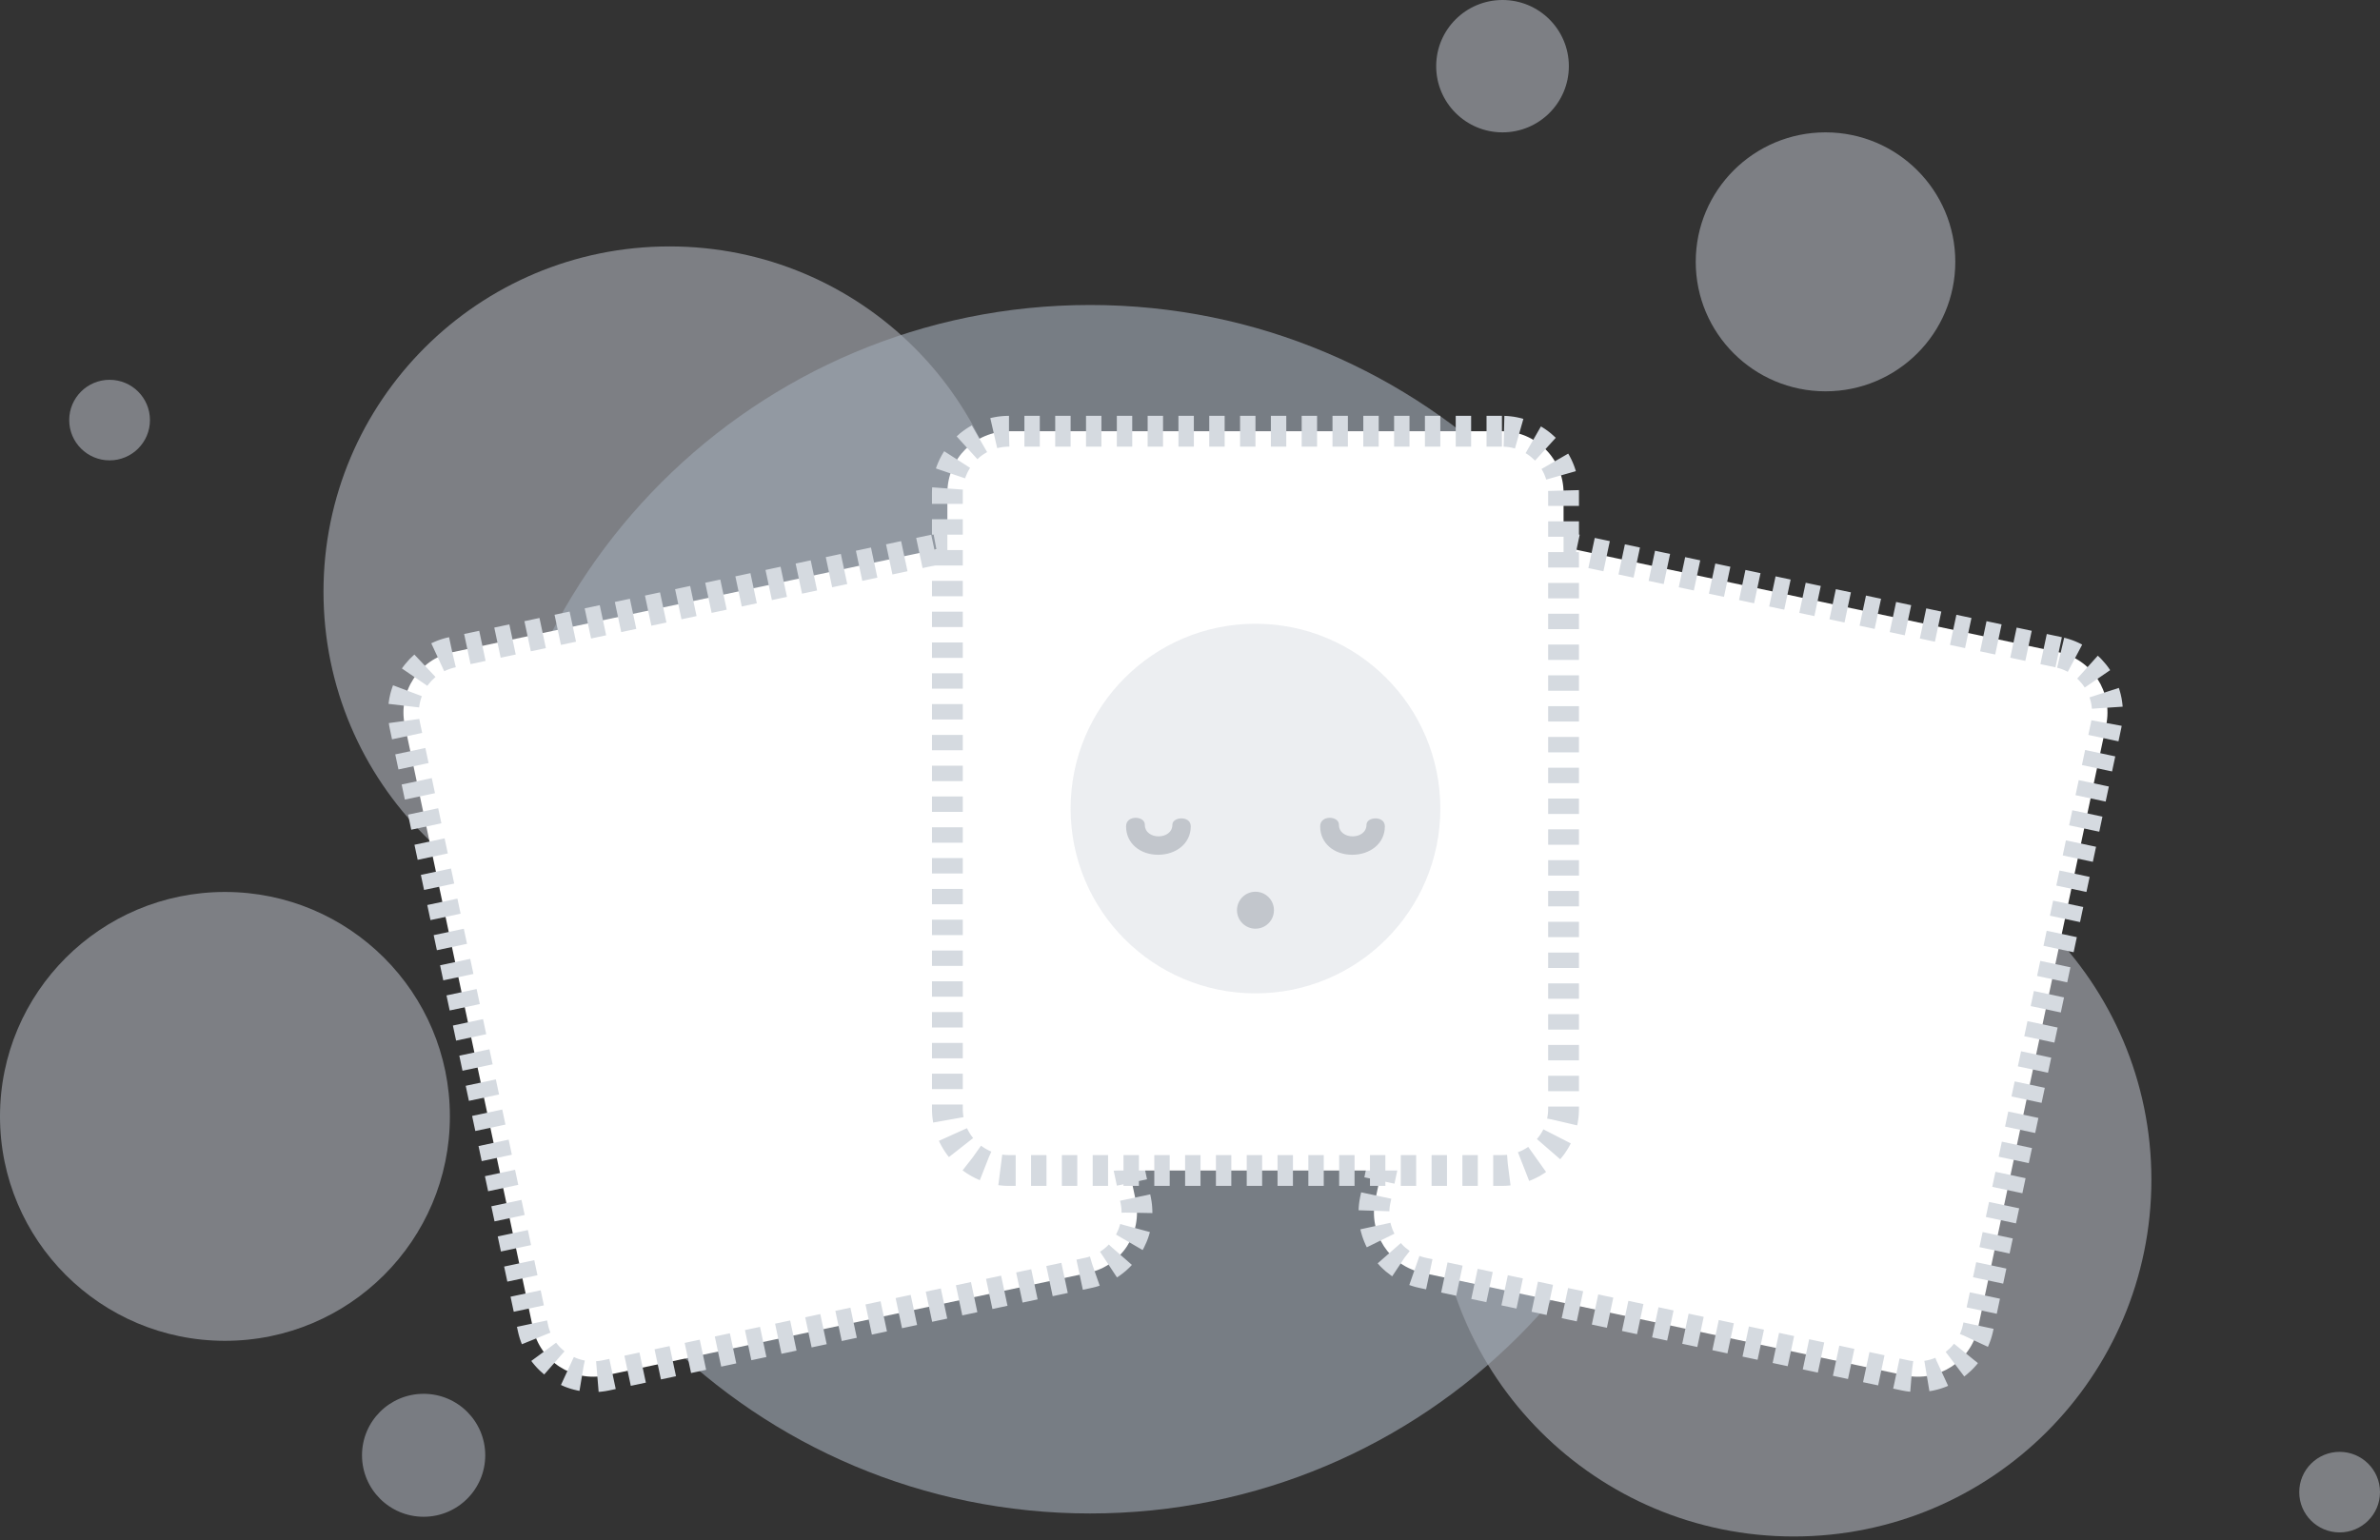 <svg width="309" height="200" viewBox="0 0 309 200" fill="none" 
  xmlns="http://www.w3.org/2000/svg">
  <rect x="0" y="0" width="309" height="200" fill="#333333" stroke="none"/>
  <g opacity="0.64">
    <path opacity="0.64" d="M232.892 199.527C258.534 199.527 279.32 178.783 279.32 153.195C279.32 127.606 258.534 106.863 232.892 106.863C207.25 106.863 186.463 127.606 186.463 153.195C186.463 178.783 207.25 199.527 232.892 199.527Z" fill="#E7EEFA"/>
    <path opacity="0.64" d="M29.205 174.119C45.335 174.119 58.41 161.071 58.41 144.975C58.41 128.879 45.335 115.83 29.205 115.83C13.076 115.83 0 128.879 0 144.975C0 161.071 13.076 174.119 29.205 174.119Z" fill="#E7EEFA"/>
    <path opacity="0.64" d="M237.01 50.816C246.316 50.816 253.86 43.288 253.86 34.002C253.86 24.716 246.316 17.188 237.01 17.188C227.705 17.188 220.161 24.716 220.161 34.002C220.161 43.288 227.705 50.816 237.01 50.816Z" fill="#E7EEFA"/>
    <path opacity="0.64" d="M195.075 17.188C199.831 17.188 203.687 13.34 203.687 8.594C203.687 3.848 199.831 0 195.075 0C190.319 0 186.463 3.848 186.463 8.594C186.463 13.34 190.319 17.188 195.075 17.188Z" fill="#E7EEFA"/>
    <path opacity="0.64" d="M303.758 199C306.653 199 309 196.658 309 193.769C309 190.88 306.653 188.538 303.758 188.538C300.863 188.538 298.516 190.88 298.516 193.769C298.516 196.658 300.863 199 303.758 199Z" fill="#E7EDF6"/>
    <path opacity="0.64" d="M14.228 59.783C17.123 59.783 19.47 57.441 19.47 54.552C19.47 51.663 17.123 49.321 14.228 49.321C11.333 49.321 8.986 51.663 8.986 54.552C8.986 57.441 11.333 59.783 14.228 59.783Z" fill="#E7EEFA"/>
    <path opacity="0.64" d="M55 196.967C59.418 196.967 63 193.392 63 188.983C63 184.574 59.418 181 55 181C50.582 181 47 184.574 47 188.983C47 193.392 50.582 196.967 55 196.967Z" fill="#DEE6F4"/>
    <path opacity="0.64" d="M86.931 121.675C111.746 121.675 131.862 101.601 131.862 76.838C131.862 52.075 111.746 32 86.931 32C62.116 32 42 52.075 42 76.838C42 101.601 62.116 121.675 86.931 121.675Z" fill="#E7EEFA"/>
    <path opacity="0.64" d="M141.532 196.538C184.958 196.538 220.161 161.408 220.161 118.072C220.161 74.737 184.958 39.606 141.532 39.606C98.107 39.606 62.903 74.737 62.903 118.072C62.903 161.408 98.107 196.538 141.532 196.538Z" fill="#DBE7F9"/>
  </g>
  <path d="M267.28 84.702L204.679 71.396C200.357 70.477 196.109 73.236 195.19 77.558L178.558 155.809C177.639 160.131 180.398 164.379 184.719 165.298L247.321 178.604C251.643 179.523 255.891 176.764 256.809 172.442L273.442 94.191C274.361 89.869 271.602 85.621 267.28 84.702Z" fill="white" stroke="#D5DAE0" stroke-width="4" stroke-dasharray="2 2"/>
  <path d="M121.321 71.396L58.719 84.702C54.398 85.621 51.639 89.869 52.558 94.191L69.191 172.442C70.109 176.764 74.357 179.523 78.679 178.604L141.28 165.298C145.602 164.379 148.361 160.131 147.442 155.81L130.809 77.558C129.891 73.236 125.643 70.477 121.321 71.396Z" fill="white" stroke="#D5DAE0" stroke-width="4" stroke-dasharray="2 2"/>
  <path d="M195 56H131C126.582 56 123 59.582 123 64V144C123 148.418 126.582 152 131 152H195C199.418 152 203 148.418 203 144V64C203 59.582 199.418 56 195 56Z" fill="white" stroke="#D5DAE0" stroke-width="4" stroke-dasharray="2 2"/>
  <path opacity="0.455" d="M163 129C176.255 129 187 118.255 187 105C187 91.745 176.255 81 163 81C149.745 81 139 91.745 139 105C139 118.255 149.745 129 163 129Z" fill="#D5DAE0"/>
  <path d="M163 120.6C164.326 120.6 165.4 119.526 165.4 118.2C165.4 116.875 164.326 115.8 163 115.8C161.675 115.8 160.6 116.875 160.6 118.2C160.6 119.526 161.675 120.6 163 120.6Z" fill="#C2C6CC"/>
  <path fill-rule="evenodd" clip-rule="evenodd" d="M150.362 111C152.661 111 154.6 109.561 154.6 107.306C154.6 105.881 152.215 106.056 152.215 107.09C152.215 109.107 148.635 109.128 148.635 107.09C148.652 105.942 146.2 105.793 146.2 107.306C146.2 109.561 148.063 111 150.362 111Z" fill="#C2C6CC"/>
  <path fill-rule="evenodd" clip-rule="evenodd" d="M175.562 111C177.861 111 179.8 109.561 179.8 107.306C179.8 105.881 177.415 106.056 177.415 107.09C177.415 109.107 173.834 109.128 173.834 107.09C173.852 105.942 171.4 105.793 171.4 107.306C171.4 109.561 173.263 111 175.562 111Z" fill="#C2C6CC"/>
</svg>

